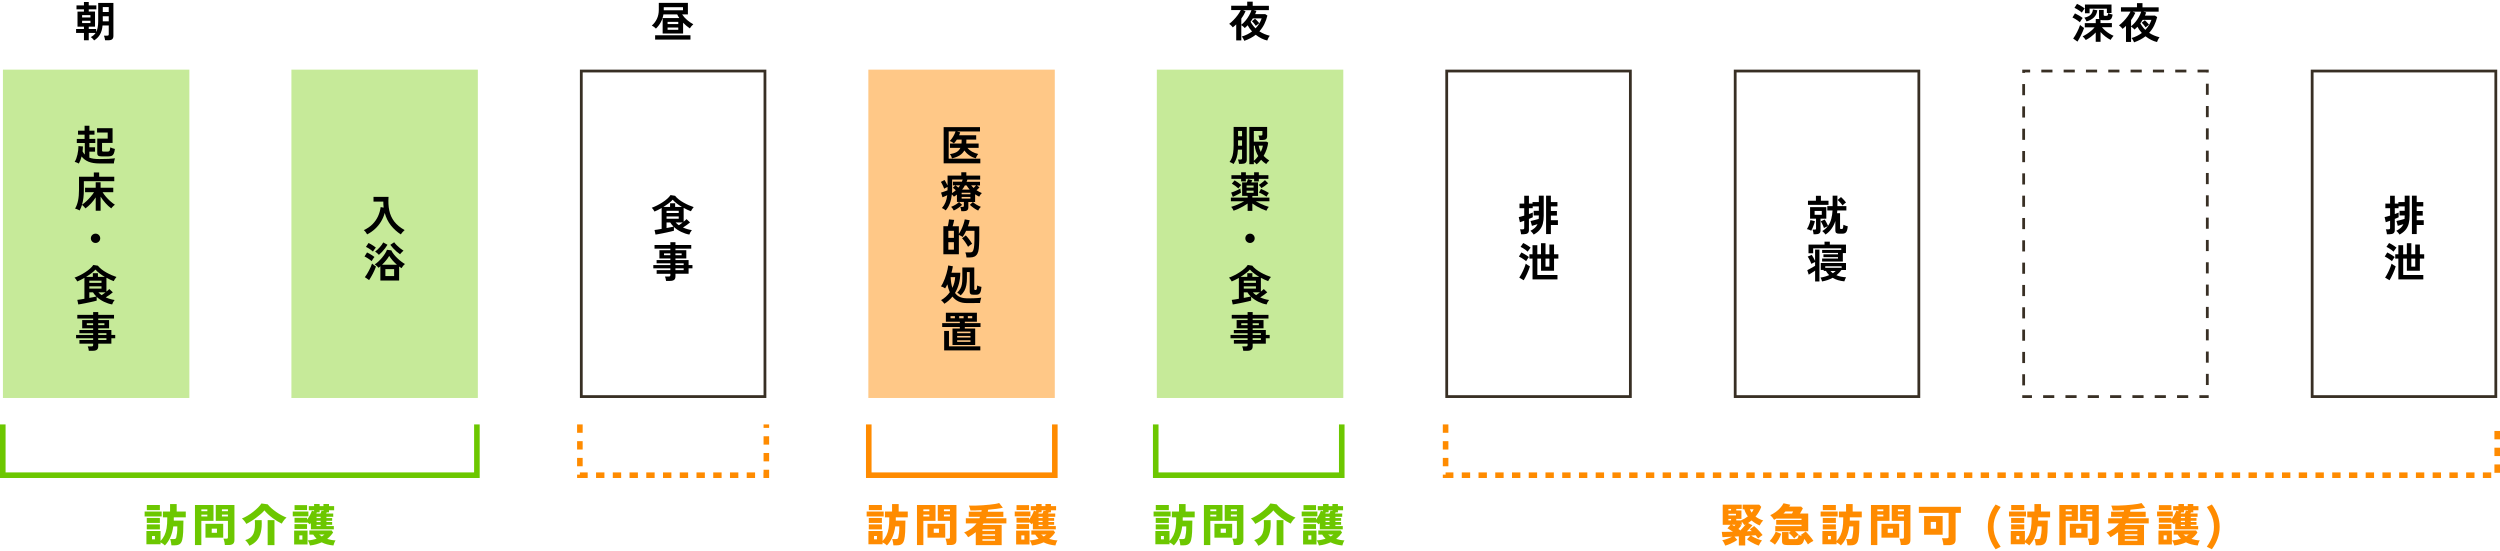 <?xml version="1.0" encoding="UTF-8"?><svg id="_レイヤー_1" xmlns="http://www.w3.org/2000/svg" width="896.1" height="197.38" viewBox="0 0 896.1 197.38"><defs><style>.cls-1,.cls-2{fill:#ff8b00;}.cls-3{fill:#6cc700;}.cls-4{fill:#382f24;}.cls-5{stroke:#6cc700;}.cls-5,.cls-6,.cls-7{fill:none;stroke-miterlimit:10;stroke-width:2px;}.cls-6,.cls-7{stroke:#ff8b00;}.cls-7{stroke-dasharray:0 0 3 3;}.cls-2{opacity:.47;}.cls-8{fill:#72ca00;opacity:.4;}</style></defs><rect class="cls-8" x="1.05" y="24.96" width="66.83" height="117.69"/><rect class="cls-8" x="104.45" y="24.96" width="66.83" height="117.69"/><path class="cls-4" d="M273.69,25.96v115.69h-64.83V25.96h64.83m1-1h-66.83v117.69h66.83V24.96h0Z"/><rect class="cls-2" x="311.25" y="24.96" width="66.83" height="117.69"/><rect class="cls-8" x="414.66" y="24.96" width="66.83" height="117.69"/><path class="cls-4" d="M583.89,25.96v115.69h-64.83V25.96h64.83m1-1h-66.83v117.69h66.83V24.96h0Z"/><path class="cls-4" d="M687.29,25.96v115.69h-64.83V25.96h64.83m1-1h-66.83v117.69h66.83V24.96h0Z"/><path class="cls-4" d="M783.69,24.96h-4v1h4v-1h0Zm-8,0h-4v1h4v-1h0Zm-8,0h-4v1h4v-1h0Zm-8,0h-4v1h4v-1h0Zm-8,0h-4v1h4v-1h0Zm-8,0h-4v1h4v-1h0Zm-8,0h-4v1h4v-1h0Zm-8,0h-2.83v1h0v.17h1v-.17h1.83v-1h0Zm-1.83,5.17h-1v4h1v-4h0Zm0,8h-1v4h1v-4h0Zm0,8h-1v4h1v-4h0Zm0,8h-1v4h1v-4h0Zm0,8h-1v4h1v-4h0Zm0,8h-1v4h1v-4h0Zm0,8h-1v4h1v-4h0Zm0,8h-1v4h1v-4h0Zm0,8h-1v4h1v-4h0Zm0,8h-1v4h1v-4h0Zm0,8h-1v4h1v-4h0Zm0,8h-1v4h1v-4h0Zm0,8h-1v4h1v-4h0Zm0,8h-1v4h1v-4h0Zm2.48,7.52h-3.48v.48h0v0h0v.52h3.48v-1h0Zm8,0h-4v1h4v-1h0Zm8,0h-4v1h4v-1h0Zm8,0h-4v1h4v-1h0Zm8,0h-4v1h4v-1h0Zm8,0h-4v1h4v-1h0Zm8,0h-4v1h4v-1h0Zm8,0h-4v1h4v-1h0Zm7.35,0h-3.35v1h3.35v-1h0Zm0-7.65h-1v4h1v-4h0Zm0-8h-1v4h1v-4h0Zm0-8h-1v4h1v-4h0Zm0-8h-1v4h1v-4h0Zm0-8h-1v4h1v-4h0Zm0-8h-1v4h1v-4h0Zm0-8h-1v4h1v-4h0Zm0-8h-1v4h1v-4h0Zm0-8h-1v4h1v-4h0Zm0-8h-1v4h1v-4h0Zm0-8h-1v4h1v-4h0Zm0-8h-1v4h1v-4h0Zm0-8h-1v4h1v-4h0Zm0-8h-1v4h1v-4h0Zm0-5.04h-4v1h3v.04h1v-1.04h0Z"/><path class="cls-4" d="M894.1,25.96v115.69h-64.83V25.96h64.83m1-1h-66.83v117.69h66.83V24.96h0Z"/><g><path d="M28.3,58.66c-.11-.08-.26-.17-.46-.25-.19-.09-.38-.17-.58-.24-.19-.08-.36-.13-.5-.16,.21-.31,.4-.7,.57-1.15,.17-.45,.31-.94,.43-1.46,.12-.52,.21-1.04,.27-1.56s.09-1.01,.09-1.48l1.61,.14c-.01,.29-.03,.59-.05,.88-.02,.29-.04,.59-.08,.88,.23,.45,.5,.83,.79,1.15v-4.15h-2.86v-1.47h2.79v-1.52h-2.35v-1.44h2.35v-1.76h1.73v1.76h1.82v1.44h-1.82v1.52l2.11-.02v1.49h-2.13v1.52h2.04v1.59h-2.04v2.14c.46,.17,.97,.3,1.56,.38s1.26,.12,2.03,.12c1.3,0,2.41-.02,3.34-.07,.93-.05,1.69-.11,2.26-.19-.05,.11-.11,.28-.17,.52-.06,.23-.11,.47-.16,.71-.05,.24-.07,.45-.08,.61-.28,0-.65,0-1.1,0-.45,0-.93,0-1.44,0h-2.65c-1.55,0-2.83-.21-3.86-.62-1.02-.41-1.86-1.04-2.51-1.89-.23,.94-.56,1.79-.99,2.55Zm8.09-2.61c-.56,0-.95-.08-1.18-.25s-.35-.45-.35-.84v-5.27h3.74v-2.19h-3.81v-1.55h5.56v5.28h-3.77v2.73c0,.13,.04,.23,.11,.29,.07,.06,.21,.09,.41,.09h1.41c.24,0,.43-.04,.57-.11s.24-.22,.3-.44c.07-.22,.12-.54,.16-.96,.2,.1,.47,.21,.8,.32s.61,.19,.84,.24c-.09,.74-.22,1.3-.4,1.68-.18,.38-.41,.64-.71,.77s-.67,.21-1.12,.21h-2.55Z"/><path d="M34.31,75.55v-4.8c-.5,.77-1.06,1.5-1.69,2.18s-1.29,1.27-1.98,1.77c-.12-.17-.31-.39-.56-.65-.25-.26-.48-.47-.68-.63-.11,.37-.24,.73-.38,1.06-.14,.33-.3,.65-.47,.96-.13-.08-.3-.17-.51-.26-.21-.09-.42-.17-.62-.25-.21-.08-.38-.13-.51-.16,.49-.82,.84-1.78,1.07-2.88,.23-1.1,.34-2.39,.34-3.86v-4.68h5.31v-1.52h1.91v1.52h5.42v1.59h-10.9v3.11c0,1.02-.05,1.98-.16,2.87-.11,.89-.28,1.71-.51,2.46,.53-.35,1.06-.78,1.59-1.28,.54-.5,1.04-1.03,1.52-1.59,.48-.56,.88-1.1,1.21-1.62h-3.22v-1.61h3.81v-1.94h1.76v1.94h4.54v1.61h-3.83c.34,.55,.75,1.1,1.22,1.65s.98,1.07,1.53,1.56c.55,.49,1.1,.91,1.66,1.28-.14,.1-.3,.23-.47,.39s-.33,.33-.49,.49c-.15,.17-.27,.31-.35,.43-.72-.53-1.41-1.16-2.06-1.89-.66-.73-1.24-1.51-1.75-2.32v5.06h-1.76Z"/><path d="M34.25,87.09c-.47,0-.86-.16-1.19-.49s-.49-.72-.49-1.18,.16-.86,.49-1.18,.72-.49,1.19-.49,.86,.16,1.18,.49,.49,.72,.49,1.18-.16,.86-.49,1.18-.72,.49-1.18,.49Z"/><path d="M28.07,109.15l-.36-1.66c.21-.02,.55-.07,1.01-.14,.46-.07,.97-.16,1.54-.26v-7.49c-.44,.25-.87,.49-1.31,.71-.44,.22-.86,.41-1.25,.57-.1-.21-.24-.45-.43-.71-.18-.26-.36-.48-.55-.66,.63-.22,1.28-.5,1.94-.84,.67-.34,1.32-.71,1.94-1.12,.63-.41,1.19-.83,1.69-1.28s.88-.87,1.15-1.3l1.64,.26c.34,.45,.79,.88,1.32,1.3,.54,.42,1.12,.81,1.75,1.16s1.26,.67,1.89,.94c.63,.27,1.2,.49,1.71,.65-.19,.21-.38,.46-.56,.73-.18,.27-.33,.53-.44,.76-.4-.15-.83-.33-1.27-.53-.44-.2-.88-.42-1.33-.67v4.94c.22-.18,.42-.35,.61-.51,.18-.16,.32-.29,.42-.4l1.26,1.18c-.31,.27-.7,.58-1.17,.91s-.92,.64-1.37,.91c.5,.22,1.01,.41,1.55,.57,.54,.16,1.08,.28,1.64,.36-.17,.19-.35,.45-.53,.77-.18,.32-.3,.59-.37,.83-.97-.17-1.95-.5-2.93-.97-.98-.48-1.85-1.06-2.6-1.75v1.35c-.25,.07-.6,.16-1.05,.27-.45,.11-.94,.22-1.47,.33s-1.07,.23-1.61,.33c-.54,.11-1.03,.2-1.47,.28-.44,.08-.78,.14-1.03,.17Zm2.81-9.92h2.4v-1.31h1.82v1.31h2.43c-.65-.38-1.27-.8-1.85-1.25-.59-.45-1.07-.9-1.46-1.35-.38,.42-.86,.85-1.45,1.3-.59,.45-1.22,.88-1.89,1.3Zm1.14,2.17h4.36v-.79h-4.36v.79Zm0,2.05h4.36v-.82h-4.36v.82Zm0,3.33c.52-.09,1-.18,1.45-.27,.45-.09,.81-.17,1.07-.23-.49-.48-.89-.97-1.2-1.49h-1.32v1.99Zm4.42-.99c.21-.14,.44-.3,.68-.48,.24-.18,.47-.35,.69-.52h-2.54c.32,.35,.71,.69,1.17,1Z"/><path d="M31.84,125.75c-.02-.25-.07-.53-.14-.83-.08-.3-.16-.56-.25-.76h1.34c.21,0,.36-.03,.46-.1,.09-.07,.14-.2,.14-.4v-.47h-4.92v-1.31h4.92v-.64h-6.12v-1.18h6.12v-.61h-4.94v-1.17h4.94v-.59h-3.93v-2.96h3.93v-.55h-5.68v-1.31h5.68v-1h1.82v1h5.66v1.31h-5.66v.55h3.89v2.96h-3.89v.59h4.71v1.78h1.38v1.18h-1.38v1.94h-4.71v.97c0,.56-.16,.96-.48,1.21-.32,.25-.8,.38-1.45,.38h-1.43Zm-.73-9.22h2.26v-.65h-2.26v.65Zm4.09,0h2.22v-.65h-2.22v.65Zm0,3.52h2.95v-.61h-2.95v.61Zm0,1.82h2.95v-.64h-2.95v.64Z"/></g><g><path d="M131.6,84.02c-.13-.26-.31-.54-.52-.82-.22-.28-.44-.52-.68-.71,1.25-.58,2.29-1.29,3.12-2.13,.83-.84,1.49-1.78,1.97-2.82,.48-1.04,.8-2.15,.95-3.31l1.08,.18c-.04-.34-.07-.69-.1-1.05s-.03-.72-.02-1.09h-3.52v-1.7h5.39c-.13,1.78-.05,3.41,.26,4.87,.3,1.47,.9,2.78,1.78,3.95,.89,1.16,2.13,2.19,3.73,3.08-.22,.17-.47,.41-.73,.71-.26,.3-.48,.58-.65,.83-1.35-.87-2.53-1.94-3.54-3.2-1.01-1.27-1.75-2.77-2.22-4.51-.29,1.1-.74,2.14-1.33,3.12-.59,.98-1.31,1.86-2.15,2.63-.84,.78-1.78,1.43-2.82,1.96Z"/><path d="M133.21,93.6c-.18-.17-.42-.36-.73-.58-.3-.21-.62-.42-.94-.62-.32-.2-.62-.36-.88-.47l.9-1.44c.27,.12,.57,.27,.9,.46,.32,.18,.64,.37,.96,.58,.31,.2,.58,.39,.8,.58-.08,.09-.19,.24-.33,.43s-.27,.39-.39,.59-.22,.36-.28,.48Zm-.9,6.8l-1.53-1.05c.23-.3,.48-.66,.73-1.07s.5-.84,.74-1.3c.24-.46,.46-.9,.65-1.34,.19-.43,.34-.83,.46-1.17,.17,.16,.4,.35,.69,.57,.29,.22,.53,.39,.72,.51-.12,.35-.28,.75-.47,1.18s-.4,.88-.64,1.33c-.23,.45-.47,.88-.7,1.28-.23,.41-.45,.75-.65,1.05Zm1.37-10.23c-.17-.17-.4-.37-.7-.58-.29-.22-.6-.43-.93-.63-.32-.2-.62-.36-.88-.47l.94-1.4c.24,.11,.53,.27,.87,.46s.66,.4,.98,.62c.32,.21,.57,.41,.77,.58-.08,.09-.19,.23-.33,.41-.14,.18-.27,.37-.41,.55-.14,.19-.24,.34-.31,.46Zm2.66,10.4v-5.13c-.11,.1-.22,.2-.33,.29s-.22,.18-.33,.26c-.09-.13-.22-.28-.39-.43-.17-.16-.34-.31-.52-.46-.18-.15-.33-.26-.46-.33,.45-.28,.89-.63,1.34-1.05,.45-.42,.88-.86,1.28-1.34,.4-.48,.76-.97,1.07-1.46,.31-.49,.55-.95,.71-1.39l1.56,.21c.21,.46,.5,.92,.87,1.39,.37,.47,.78,.93,1.24,1.37,.46,.45,.93,.85,1.41,1.22,.48,.37,.94,.68,1.37,.92-.22,.17-.46,.41-.7,.71-.24,.3-.42,.56-.53,.77-.14-.08-.29-.17-.43-.28-.15-.11-.29-.21-.43-.31v5.03h-6.74Zm-.53-9.23c-.16-.17-.38-.38-.65-.63s-.51-.43-.71-.55c.26-.17,.54-.39,.83-.66,.29-.27,.57-.56,.84-.87,.27-.31,.52-.61,.74-.92s.39-.58,.51-.82l1.52,.85c-.22,.38-.51,.8-.86,1.26-.35,.46-.72,.89-1.11,1.3s-.76,.76-1.1,1.04Zm1.15,3.54h5.3c-.56-.49-1.08-1.01-1.57-1.57-.49-.56-.88-1.09-1.18-1.59-.28,.5-.65,1.02-1.1,1.58-.45,.56-.93,1.08-1.45,1.58Zm1.18,4.08h3.13v-2.49h-3.13v2.49Zm5.27-7.82c-.39-.26-.81-.58-1.25-.96-.43-.38-.85-.78-1.25-1.21-.39-.42-.73-.83-1-1.21l1.38-.93c.23,.33,.54,.69,.92,1.07,.38,.38,.78,.74,1.21,1.09,.43,.34,.84,.63,1.22,.87-.12,.09-.27,.22-.43,.37-.17,.16-.32,.32-.47,.49s-.26,.31-.34,.43Z"/></g><g><path d="M234.97,84.1l-.36-1.66c.21-.02,.55-.07,1.01-.14,.46-.07,.97-.16,1.54-.26v-7.49c-.44,.25-.87,.49-1.31,.71-.44,.22-.86,.41-1.25,.57-.1-.21-.24-.45-.43-.71-.18-.26-.36-.48-.55-.66,.63-.22,1.28-.5,1.94-.84,.67-.34,1.32-.71,1.94-1.12,.63-.41,1.19-.83,1.69-1.28s.88-.87,1.15-1.3l1.64,.26c.34,.45,.79,.88,1.32,1.3,.54,.42,1.12,.81,1.75,1.16s1.26,.67,1.89,.94c.63,.27,1.2,.49,1.71,.65-.19,.21-.38,.46-.56,.73-.18,.27-.33,.53-.44,.76-.4-.15-.83-.33-1.27-.53-.44-.2-.88-.42-1.33-.67v4.94c.22-.18,.42-.35,.61-.51,.18-.16,.32-.29,.42-.4l1.26,1.18c-.31,.27-.7,.58-1.17,.91s-.92,.64-1.37,.91c.5,.22,1.01,.41,1.55,.57,.54,.16,1.08,.28,1.64,.36-.17,.19-.35,.45-.53,.77-.18,.32-.3,.59-.37,.83-.97-.17-1.95-.5-2.93-.97-.98-.48-1.85-1.06-2.6-1.75v1.35c-.25,.07-.6,.16-1.05,.27-.45,.11-.94,.22-1.47,.33s-1.07,.23-1.61,.33c-.54,.11-1.03,.2-1.47,.28-.44,.08-.78,.14-1.03,.17Zm2.81-9.92h2.4v-1.31h1.82v1.31h2.43c-.65-.38-1.27-.8-1.85-1.25-.59-.45-1.07-.9-1.46-1.35-.38,.42-.86,.85-1.45,1.3-.59,.45-1.22,.88-1.89,1.3Zm1.14,2.17h4.36v-.79h-4.36v.79Zm0,2.05h4.36v-.82h-4.36v.82Zm0,3.33c.52-.09,1-.18,1.45-.27,.45-.09,.81-.17,1.07-.23-.49-.48-.89-.97-1.2-1.49h-1.32v1.99Zm4.42-.99c.21-.14,.44-.3,.68-.48,.24-.18,.47-.35,.69-.52h-2.54c.32,.35,.71,.69,1.17,1Z"/><path d="M238.74,100.7c-.02-.25-.07-.53-.14-.83-.08-.3-.16-.56-.25-.76h1.34c.21,0,.36-.03,.46-.1,.09-.07,.14-.2,.14-.4v-.47h-4.92v-1.31h4.92v-.64h-6.12v-1.18h6.12v-.61h-4.94v-1.17h4.94v-.59h-3.93v-2.96h3.93v-.55h-5.68v-1.31h5.68v-1h1.82v1h5.66v1.31h-5.66v.55h3.89v2.96h-3.89v.59h4.71v1.78h1.38v1.18h-1.38v1.94h-4.71v.97c0,.56-.16,.96-.48,1.21-.32,.25-.8,.38-1.45,.38h-1.43Zm-.73-9.22h2.26v-.65h-2.26v.65Zm4.09,0h2.22v-.65h-2.22v.65Zm0,3.52h2.95v-.61h-2.95v.61Zm0,1.82h2.95v-.64h-2.95v.64Z"/></g><g><path d="M338.24,58.57v-13.01h13.03v1.56h-8.28l1.18,.33c-.06,.17-.12,.35-.18,.52-.06,.18-.13,.35-.21,.52h6.13v1.55h-3.52v.39c0,.37-.01,.71-.04,1.03h4.43v1.55h-3.99c.44,.55,.99,1,1.66,1.37,.67,.37,1.39,.64,2.17,.81-.09,.11-.2,.27-.32,.46-.12,.2-.23,.4-.33,.59-.1,.2-.17,.36-.21,.49-.82-.2-1.59-.55-2.3-1.04s-1.31-1.08-1.8-1.75c-.39,.71-.95,1.29-1.67,1.75s-1.63,.81-2.75,1.06c-.06-.24-.17-.52-.32-.83-.15-.31-.29-.54-.42-.69,1.04-.15,1.86-.41,2.45-.77,.59-.37,1.02-.85,1.3-1.46h-3.74v-1.55h4.12c.02-.16,.04-.33,.05-.5,0-.17,.01-.35,.01-.53v-.39h-1.7c-.16,.25-.33,.49-.51,.72-.18,.23-.36,.44-.55,.63-.18-.14-.42-.3-.72-.48-.3-.18-.55-.3-.77-.37,.27-.26,.55-.59,.83-.99,.28-.39,.53-.81,.75-1.25,.22-.43,.38-.83,.49-1.2h-2.46v9.78h11.34v1.67h-13.13Z"/><path d="M344.56,75.67c-.02-.22-.06-.49-.13-.79-.07-.3-.14-.54-.22-.71h.77c.18,0,.31-.03,.39-.09,.08-.06,.12-.18,.12-.36v-1.35h-2.49v-2.63c-.17,.13-.35,.26-.53,.39-.18,.13-.37,.25-.56,.37-.19-.29-.43-.57-.73-.83-.11,1.16-.35,2.23-.71,3.2-.37,.97-.86,1.82-1.49,2.54-.17-.15-.39-.31-.65-.48-.26-.17-.5-.29-.71-.37,.55-.61,.97-1.29,1.28-2.04s.52-1.61,.63-2.56c-.26,.13-.55,.27-.87,.4-.32,.14-.6,.26-.83,.36l-.52-1.69c.18-.06,.42-.14,.71-.23,.29-.09,.58-.19,.87-.3,.29-.11,.54-.21,.74-.29v-1.21c-.19,.09-.4,.2-.64,.32-.23,.12-.42,.23-.56,.32-.07-.21-.17-.47-.31-.77s-.28-.61-.43-.91-.3-.56-.44-.77l1.32-.68c.14,.22,.31,.52,.52,.9s.38,.74,.55,1.09v-3.55h4.92v-1.2h1.81v1.2h4.96v1.43h-4.59c-.04,.13-.08,.26-.13,.39-.05,.13-.09,.26-.14,.38h4.8v1.32h-1.12l.94,.7c-.14,.15-.3,.32-.49,.49-.18,.18-.38,.35-.58,.52,.29,.19,.6,.37,.92,.55,.32,.17,.65,.33,.99,.47-.16,.13-.33,.32-.52,.58-.18,.25-.33,.49-.44,.7-.25-.13-.5-.27-.74-.4-.24-.14-.48-.28-.71-.43v2.75h-2.43v1.9c0,.5-.14,.86-.43,1.08s-.71,.33-1.28,.33h-.83Zm-2.69-.21c-.08-.18-.21-.41-.4-.68-.19-.27-.37-.49-.54-.64,.48-.18,.98-.43,1.51-.74,.53-.31,.97-.64,1.33-.99l1.09,1.02c-.39,.38-.86,.76-1.4,1.13-.54,.37-1.07,.67-1.59,.9Zm-.64-6.24c.25-.15,.49-.31,.72-.49,.23-.17,.44-.35,.65-.53-.34-.34-.7-.64-1.06-.88l.9-.88h-.88v-1.32h3.23c.11-.26,.2-.52,.27-.77h-3.78v3.55c0,.46-.02,.9-.04,1.32Zm2.28-1.96c.11-.14,.22-.28,.32-.41,.1-.13,.2-.27,.29-.41h-1.61c.16,.11,.33,.24,.5,.39,.17,.15,.34,.29,.5,.43Zm1.18,2.37h3.14v-.55h-3.14v.55Zm0,1.55h3.14v-.58h-3.14v.58Zm.18-3.23h2.69c-.2-.23-.4-.47-.58-.72-.19-.25-.37-.51-.54-.78h-.58c-.14,.27-.3,.53-.46,.78s-.34,.49-.52,.72Zm5.75,7.53c-.51-.23-1.03-.54-1.58-.92s-1.01-.76-1.4-1.13l1.08-1.02c.35,.34,.8,.67,1.34,.99,.54,.31,1.05,.56,1.51,.74-.18,.16-.36,.38-.55,.65-.18,.27-.32,.5-.41,.69Zm-1.64-8.11c.14-.14,.29-.29,.44-.45,.15-.16,.29-.32,.43-.48h-1.73c.24,.31,.53,.62,.87,.93Z"/><path d="M346.44,92.27c-.02-.26-.07-.57-.15-.93-.08-.36-.17-.65-.26-.86h1.67c.4,0,.71-.11,.91-.33,.2-.22,.36-.65,.47-1.28,.05-.28,.09-.64,.12-1.06s.05-.95,.07-1.58,.02-1.41,.02-2.33v-1.17h-2.99c-.19,.4-.39,.8-.6,1.18-.21,.38-.42,.72-.65,1.02-.17-.11-.39-.24-.65-.39-.26-.15-.5-.26-.7-.34v6.94h-5.56v-10.05h1.61c.06-.25,.12-.53,.17-.84,.05-.31,.11-.61,.15-.9,.04-.29,.07-.53,.08-.71l1.87,.18c-.06,.33-.14,.72-.25,1.15s-.21,.81-.31,1.13h2.23v2.75c.3-.46,.6-.99,.89-1.6,.29-.61,.54-1.24,.76-1.88,.22-.64,.37-1.22,.46-1.74l1.78,.32c-.07,.34-.16,.7-.27,1.06-.11,.36-.23,.74-.37,1.12h4.07v2.78c0,.88,0,1.63-.02,2.26s-.04,1.17-.06,1.63c-.03,.46-.06,.89-.1,1.3-.08,.79-.26,1.42-.52,1.88-.27,.47-.62,.8-1.05,1-.44,.2-.95,.3-1.53,.3h-1.29Zm-6.51-7h1.99v-2.55h-1.99v2.55Zm0,4.22h1.99v-2.67h-1.99v2.67Zm7.06-1.02c-.1-.21-.24-.46-.41-.74-.17-.28-.36-.57-.56-.87-.2-.3-.41-.57-.62-.83-.21-.25-.39-.46-.55-.61l1.34-1.05c.22,.22,.48,.52,.77,.88,.29,.36,.57,.74,.84,1.12,.27,.38,.49,.72,.65,1.01-.12,.07-.28,.17-.47,.3-.19,.13-.38,.27-.56,.41-.18,.14-.32,.26-.42,.37Z"/><path d="M338.51,108.89c-.1-.18-.28-.4-.52-.67s-.47-.48-.68-.64c.62-.33,1.19-.74,1.72-1.23,.53-.49,1-1.02,1.42-1.61-.19-.42-.36-.86-.5-1.33-.14-.47-.27-.97-.38-1.5-.27,.59-.54,1.07-.8,1.46-.16-.13-.4-.27-.71-.43-.31-.15-.58-.25-.79-.3,.24-.32,.48-.72,.72-1.2,.24-.48,.46-1,.67-1.56,.21-.56,.4-1.13,.57-1.71,.17-.58,.31-1.13,.42-1.65,.11-.52,.19-.98,.23-1.37l1.67,.3c-.06,.35-.13,.73-.22,1.12s-.18,.78-.28,1.18h3.16c-.01,1.43-.18,2.75-.51,3.96-.33,1.21-.79,2.31-1.39,3.29,.54,.73,1.18,1.24,1.93,1.52,.75,.28,1.54,.42,2.37,.42s1.6,0,2.22-.03c.62-.02,1.16-.05,1.62-.08s.88-.08,1.27-.14c-.05,.11-.11,.29-.17,.54-.07,.25-.12,.5-.18,.76-.05,.26-.08,.46-.09,.61-.28,0-.64,0-1.06,0-.42,0-.86,0-1.33,.02-.47,0-.91,0-1.34,0h-1.13c-2.13,0-3.8-.77-5.03-2.32-.4,.52-.85,.99-1.34,1.42-.49,.43-1,.81-1.54,1.15Zm2.86-5.69c.59-1.24,.92-2.52,1-3.86h-1.62c.03,.78,.1,1.49,.21,2.13,.11,.64,.25,1.22,.42,1.72Zm2.99,2.69c-.14-.15-.34-.33-.6-.54-.26-.21-.48-.36-.66-.46,.48-.46,.85-.92,1.12-1.39s.46-1.01,.56-1.62c.11-.61,.16-1.34,.16-2.19v-3.81h4.28v7.7c0,.13,.03,.23,.08,.29s.15,.09,.3,.09,.27-.04,.36-.11c.09-.07,.16-.22,.21-.45,.05-.23,.07-.58,.08-1.06,.17,.1,.42,.2,.73,.29,.31,.09,.59,.16,.82,.21-.07,.95-.23,1.66-.49,2.12-.25,.46-.71,.69-1.37,.69h-.97c-.53,0-.89-.08-1.09-.25-.2-.17-.3-.44-.3-.83v-7.05h-1v2.17c0,.94-.07,1.78-.21,2.52-.14,.74-.37,1.4-.69,2-.32,.59-.76,1.15-1.31,1.66Z"/><path d="M341.41,123.66v-5.89h2.63v-.56h-6.32v-1.38h6.32v-.5h-5v-3.23h11.12v3.23h-4.33v.5h5.63v1.38h-5.63v.56h3.72v5.89h-8.14Zm-2.99,1.94v-6.99h1.73v5.53h11.24v1.46h-12.97Zm2.29-11.51h1.56v-.77h-1.56v.77Zm2.37,5.33h4.78v-.55h-4.78v.55Zm0,1.56h4.78v-.58h-4.78v.58Zm0,1.56h4.78v-.58h-4.78v.58Zm.73-8.46h1.58v-.77h-1.58v.77Zm3.11,0h1.56v-.77h-1.56v.77Z"/></g><g><path d="M442.18,58.8c-.11-.08-.26-.17-.44-.28-.18-.11-.37-.2-.55-.29s-.35-.14-.48-.17c.32-.42,.59-.89,.81-1.42s.38-1.17,.49-1.91c.11-.74,.17-1.61,.17-2.63v-6.61h4.71v11.77c0,.52-.15,.89-.45,1.12-.3,.23-.75,.35-1.34,.35h-.99c-.02-.23-.07-.5-.14-.81-.07-.31-.15-.55-.23-.74h.91c.2,0,.34-.04,.43-.11,.08-.07,.12-.2,.12-.4v-3.01h-1.47c-.07,1.12-.23,2.08-.48,2.88s-.61,1.54-1.07,2.23Zm1.59-9.96h1.43v-1.9h-1.43v1.9Zm0,3.39h1.43v-1.93h-1.43v1.93Zm6.68,6.67c-.1-.13-.25-.28-.46-.46-.2-.17-.39-.32-.56-.46v.88h-1.62v-13.36h6.38v3.26c0,.53-.14,.9-.43,1.11-.28,.21-.73,.32-1.34,.32h-.97c-.02-.23-.07-.51-.14-.83-.07-.32-.15-.58-.23-.77h.85c.2,0,.35-.03,.43-.1,.09-.07,.13-.19,.13-.39v-1.15h-3.07v3.84h4.56l.59,.33c-.1,.8-.29,1.6-.57,2.42-.28,.81-.64,1.59-1.07,2.34,.29,.31,.61,.61,.96,.89s.7,.53,1.08,.77c-.19,.15-.4,.35-.62,.6s-.39,.46-.5,.65c-.68-.44-1.29-.94-1.82-1.52-.24,.29-.49,.58-.75,.86s-.53,.53-.83,.77Zm-1.02-1.29c.28-.21,.56-.46,.82-.75,.26-.29,.52-.59,.76-.92-.33-.54-.61-1.12-.83-1.75s-.35-1.29-.4-1.97h-.35v5.39Zm2.49-3.16c.18-.37,.34-.75,.47-1.13,.13-.38,.23-.75,.29-1.1h-1.52c.13,.81,.38,1.55,.76,2.23Z"/><path d="M447.2,75.59v-2.63c-.5,.34-1.04,.68-1.62,1.01s-1.17,.63-1.75,.9c-.59,.27-1.14,.49-1.65,.66-.09-.23-.22-.48-.39-.75s-.33-.48-.48-.63c.45-.12,.94-.29,1.47-.49,.54-.21,1.08-.44,1.63-.7,.55-.26,1.06-.53,1.54-.81h-4.75v-1.32h6v-.61h-1.97v-4.83h1.64c.08-.2,.17-.41,.26-.63s.16-.4,.21-.55l1.52,.39c-.02,.06-.07,.17-.14,.32-.07,.15-.15,.31-.23,.47h2.43v4.83h-2.02v.61h6.11v1.32h-4.88c.48,.28,.99,.55,1.54,.81,.55,.26,1.1,.49,1.65,.7,.55,.21,1.04,.37,1.47,.49-.15,.15-.31,.36-.48,.63s-.3,.52-.39,.75c-.51-.17-1.06-.39-1.65-.66-.59-.27-1.18-.57-1.76-.9s-1.12-.67-1.62-1.01v2.63h-1.7Zm-5.31-5.04l-.59-1.52c.21-.06,.47-.15,.77-.26,.3-.11,.6-.24,.92-.38,.31-.14,.61-.28,.9-.42,.28-.14,.52-.27,.7-.38,0,.08,.03,.22,.05,.4,.02,.19,.05,.38,.08,.58s.06,.36,.08,.49c-.21,.15-.49,.32-.83,.5-.34,.18-.69,.36-1.06,.53-.36,.17-.7,.32-1,.46Zm2.98-5.53v-.9h-3.48v-1.31h3.48v-1.06h1.7v1.06h2.95v-1.06h1.7v1.06h3.42v1.31h-3.42v.9h-1.7v-.9h-2.95v.9h-1.7Zm-.99,2.51c-.35-.32-.74-.64-1.15-.94-.41-.3-.81-.56-1.19-.76l1-1.18c.36,.2,.77,.46,1.21,.77,.45,.31,.84,.61,1.18,.9-.16,.14-.35,.34-.57,.6-.22,.26-.38,.46-.49,.62Zm2.95-.29h2.51v-.74h-2.51v.74Zm0,1.87h2.51v-.76h-2.51v.76Zm5.33-1.67c-.11-.18-.26-.39-.45-.62-.19-.23-.36-.41-.51-.54,.21-.13,.46-.3,.74-.5s.56-.42,.83-.64c.27-.22,.48-.42,.63-.58l1.14,1.12c-.37,.33-.77,.66-1.21,.97s-.83,.57-1.18,.77Zm1.82,3.04c-.38-.26-.81-.53-1.31-.8s-.96-.49-1.4-.65l.71-1.32c.51,.2,1.02,.44,1.53,.71,.52,.27,.95,.51,1.3,.74-.15,.19-.31,.42-.47,.69s-.29,.48-.38,.65Z"/><path d="M448.06,87.09c-.47,0-.86-.16-1.19-.49s-.49-.72-.49-1.18,.16-.86,.49-1.18,.72-.49,1.19-.49,.86,.16,1.18,.49,.49,.72,.49,1.18-.16,.86-.49,1.18-.72,.49-1.18,.49Z"/><path d="M441.87,109.15l-.36-1.66c.21-.02,.55-.07,1.01-.14,.46-.07,.97-.16,1.54-.26v-7.49c-.44,.25-.87,.49-1.31,.71-.44,.22-.86,.41-1.25,.57-.1-.21-.24-.45-.43-.71-.18-.26-.36-.48-.55-.66,.63-.22,1.28-.5,1.94-.84,.67-.34,1.32-.71,1.94-1.12,.63-.41,1.19-.83,1.69-1.28s.88-.87,1.15-1.3l1.64,.26c.34,.45,.79,.88,1.32,1.3,.54,.42,1.12,.81,1.75,1.16s1.26,.67,1.89,.94c.63,.27,1.2,.49,1.71,.65-.19,.21-.38,.46-.56,.73-.18,.27-.33,.53-.44,.76-.4-.15-.83-.33-1.27-.53-.44-.2-.88-.42-1.33-.67v4.94c.22-.18,.42-.35,.61-.51,.18-.16,.32-.29,.42-.4l1.26,1.18c-.31,.27-.7,.58-1.17,.91s-.92,.64-1.37,.91c.5,.22,1.01,.41,1.55,.57,.54,.16,1.08,.28,1.64,.36-.17,.19-.35,.45-.53,.77-.18,.32-.3,.59-.37,.83-.97-.17-1.95-.5-2.93-.97-.98-.48-1.85-1.06-2.6-1.75v1.35c-.25,.07-.6,.16-1.05,.27-.45,.11-.94,.22-1.47,.33s-1.07,.23-1.61,.33c-.54,.11-1.03,.2-1.47,.28-.44,.08-.78,.14-1.03,.17Zm2.81-9.92h2.4v-1.31h1.82v1.31h2.43c-.65-.38-1.27-.8-1.85-1.25-.59-.45-1.07-.9-1.46-1.35-.38,.42-.86,.85-1.45,1.3-.59,.45-1.22,.88-1.89,1.3Zm1.14,2.17h4.36v-.79h-4.36v.79Zm0,2.05h4.36v-.82h-4.36v.82Zm0,3.33c.52-.09,1-.18,1.45-.27,.45-.09,.81-.17,1.07-.23-.49-.48-.89-.97-1.2-1.49h-1.32v1.99Zm4.42-.99c.21-.14,.44-.3,.68-.48,.24-.18,.47-.35,.69-.52h-2.54c.32,.35,.71,.69,1.17,1Z"/><path d="M445.64,125.75c-.02-.25-.07-.53-.14-.83-.08-.3-.16-.56-.25-.76h1.34c.21,0,.36-.03,.46-.1,.09-.07,.14-.2,.14-.4v-.47h-4.92v-1.31h4.92v-.64h-6.12v-1.18h6.12v-.61h-4.94v-1.17h4.94v-.59h-3.93v-2.96h3.93v-.55h-5.68v-1.31h5.68v-1h1.82v1h5.66v1.31h-5.66v.55h3.89v2.96h-3.89v.59h4.71v1.78h1.38v1.18h-1.38v1.94h-4.71v.97c0,.56-.16,.96-.48,1.21-.32,.25-.8,.38-1.45,.38h-1.43Zm-.73-9.22h2.26v-.65h-2.26v.65Zm4.09,0h2.22v-.65h-2.22v.65Zm0,3.52h2.95v-.61h-2.95v.61Zm0,1.82h2.95v-.64h-2.95v.64Z"/></g><path d="M33.73,14.5c-.06-.11-.16-.25-.3-.4s-.29-.31-.45-.46c-.16-.15-.31-.26-.44-.34,.38-.2,.7-.42,.99-.66,.28-.24,.53-.51,.74-.83h-2.46v2.63h-1.72v-2.63h-2.82v-1.41h2.82v-.85h-2.31V4.15h2.31v-.8h-2.67V1.94h2.67V.71h1.72V1.94h2.73v1.4h-2.73v.8h2.25v5.41h-2.25v.85h2.66v1.09c.49-.91,.73-2.23,.73-3.95V1.05h5.45V12.83c0,.57-.14,.98-.43,1.23s-.76,.38-1.43,.38h-1.12c-.03-.25-.08-.54-.16-.86-.08-.32-.16-.58-.25-.8h1.12c.21,0,.37-.03,.46-.1,.09-.07,.14-.2,.14-.4v-3.14h-2.22c-.12,1.28-.42,2.34-.91,3.2s-1.2,1.58-2.13,2.16Zm-4.3-8.25h2.99v-.82h-2.99v.82Zm0,2.02h2.99v-.83h-2.99v.83Zm7.41-3.96h2.14v-1.79h-2.14v1.79Zm0,3.33h2.14v-1.82h-2.14v1.82Z"/><path d="M237.52,12.01V6.47h5.97c-.31-.46-.57-.89-.76-1.31h-4.93c-.16,1.01-.49,1.96-.97,2.84s-1.06,1.63-1.72,2.25c-.19-.21-.42-.42-.7-.62-.27-.2-.53-.35-.78-.46,.77-.66,1.38-1.46,1.83-2.41,.45-.95,.68-2.02,.68-3.22V1.03h10.43V5.16h-2.07c.48,.74,1.08,1.42,1.81,2.03,.73,.61,1.46,1.12,2.2,1.51-.21,.16-.44,.39-.68,.68-.24,.29-.43,.55-.57,.8-.38-.25-.77-.55-1.19-.9-.42-.35-.83-.73-1.22-1.13v3.87h-7.33Zm-2.7,2.19v-1.55h12.67v1.55h-12.67Zm3.1-10.52h6.89v-1.09h-6.89v1.09Zm1.37,4.94h3.83v-.79h-3.83v.79Zm0,2.05h3.83v-.79h-3.83v.79Z"/><path d="M446,14.64c-.05-.14-.12-.31-.22-.5-.1-.19-.2-.38-.32-.58-.12-.19-.24-.35-.36-.47,.72-.21,1.38-.47,2-.78,.61-.31,1.18-.66,1.69-1.04-.66-.71-1.19-1.45-1.58-2.22-.17,.18-.35,.36-.52,.53-.18,.17-.35,.33-.52,.47-.13-.16-.32-.34-.56-.55-.24-.2-.47-.37-.68-.5v5.48h-1.82v-5.74c-.19,.19-.39,.38-.6,.55-.21,.18-.42,.35-.63,.52-.08-.12-.2-.26-.35-.43-.15-.16-.31-.32-.48-.47-.17-.15-.32-.27-.46-.35,.54-.41,1.07-.88,1.61-1.44s1.03-1.13,1.47-1.74c.45-.61,.8-1.19,1.06-1.76h-3.42v-1.56h5.74V.59h1.97v1.49h5.8v1.56h-5.47l1,.27c-.06,.19-.13,.38-.21,.57-.08,.19-.16,.38-.24,.58h3.6l.79,.52c-.26,1.08-.63,2.1-1.1,3.06-.47,.96-1.07,1.82-1.78,2.6,.55,.35,1.13,.67,1.76,.93,.63,.27,1.29,.48,1.97,.65-.12,.13-.24,.3-.37,.52-.12,.21-.23,.43-.32,.64-.09,.21-.16,.39-.21,.55-.71-.16-1.42-.42-2.13-.78-.71-.36-1.38-.79-2.01-1.28-.57,.45-1.19,.85-1.87,1.21-.68,.36-1.42,.68-2.23,.96Zm-1.08-5.75c.56-.45,1.08-.96,1.56-1.54,.48-.58,.9-1.19,1.26-1.84s.64-1.26,.83-1.86h-3.05l.94,.38c-.41,.95-.93,1.83-1.53,2.64v2.22Zm5.12,1.29c.51-.54,.94-1.11,1.31-1.71,.36-.6,.66-1.23,.88-1.88h-3.16c-.13,.21-.27,.42-.4,.62-.14,.2-.28,.4-.42,.59,.23,.44,.5,.85,.8,1.25s.63,.77,.99,1.12Zm.08-.9c-.09-.16-.22-.35-.38-.56-.16-.21-.33-.42-.51-.62-.18-.2-.34-.36-.49-.49l1.11-.88c.15,.11,.32,.27,.52,.46s.38,.4,.56,.6c.18,.2,.32,.38,.43,.53-.09,.07-.22,.17-.38,.29-.16,.12-.32,.24-.48,.36s-.28,.22-.37,.3Z"/><g><path d="M549.73,84.07c-.07-.12-.17-.27-.31-.44-.14-.17-.28-.34-.43-.5-.15-.16-.29-.29-.42-.39,.67-.35,1.21-.72,1.61-1.09,.41-.38,.71-.81,.93-1.31-.34,.11-.69,.22-1.04,.33-.35,.11-.67,.2-.96,.28l-.5-1.73c.25-.06,.55-.13,.9-.21,.34-.08,.7-.17,1.06-.27,.36-.1,.68-.18,.96-.27,.03-.35,.05-.73,.05-1.12v-.12h-1.85v-1.66h1.85v-1.58h-2.2v.64h-1.35v2.1c.64-.22,1.1-.4,1.38-.55v1.7c-.13,.06-.32,.14-.57,.25s-.52,.21-.81,.33v3.99c0,.53-.15,.91-.46,1.15-.31,.24-.77,.36-1.37,.36h-.99c0-.15-.04-.34-.08-.57s-.09-.45-.14-.67c-.05-.22-.11-.39-.17-.52h.96c.2,0,.35-.03,.43-.1,.08-.07,.13-.19,.13-.39v-2.6c-.34,.13-.65,.25-.93,.34-.27,.1-.48,.16-.62,.21l-.41-1.84c.23-.05,.52-.12,.87-.22,.34-.1,.71-.2,1.09-.31v-2.66h-1.69v-1.64h1.69v-2.82h1.69v2.82h1.29v-.56h2.26v-2.29h1.75v7.21c0,1.08-.11,2.04-.33,2.86s-.6,1.55-1.12,2.18c-.52,.63-1.23,1.19-2.13,1.69Zm4.45-.17v-13.77h1.72v2.29h2.35v1.56h-2.35v1.64h2.16v1.66h-2.16v1.64h2.52v1.72h-2.52v3.26h-1.72Z"/><path d="M547.03,93.63c-.18-.17-.43-.37-.74-.58-.31-.22-.63-.43-.96-.63-.33-.2-.62-.36-.89-.47l.9-1.46c.27,.13,.57,.29,.9,.48,.33,.19,.65,.38,.97,.58,.32,.2,.59,.4,.81,.59-.08,.09-.19,.24-.33,.43-.14,.2-.27,.4-.39,.59s-.22,.35-.28,.46Zm-.87,6.82l-1.59-.93c.21-.31,.44-.69,.67-1.12,.23-.43,.46-.88,.68-1.34,.22-.46,.41-.92,.58-1.37s.3-.85,.39-1.19c.19,.16,.44,.34,.74,.53s.55,.34,.75,.46c-.1,.35-.24,.75-.41,1.2s-.36,.9-.57,1.36c-.21,.46-.42,.9-.64,1.32s-.42,.78-.6,1.09Zm1.44-10.24c-.17-.17-.41-.37-.71-.59-.3-.22-.62-.44-.95-.65-.33-.21-.62-.37-.89-.49l.94-1.38c.24,.11,.53,.27,.87,.46s.67,.41,1,.62c.33,.22,.59,.41,.78,.58-.08,.09-.19,.23-.33,.42-.14,.19-.28,.37-.41,.56s-.23,.34-.3,.46Zm1.72,9.93v-7.44h-1.12v-1.55h1.12v-3.25h1.72v3.25h1.32v-3.98h1.61v3.98h1.4v-3.51h1.66v3.51h1.55v1.55h-1.55v4.34h-4.66v-4.34h-1.32v5.86h7.21v1.58h-8.93Zm4.65-4.56h1.4v-2.88h-1.4v2.88Z"/></g><g><path d="M649.2,82.69c-.2-.11-.45-.23-.74-.34-.29-.12-.56-.18-.79-.21,.16-.25,.33-.58,.51-.96,.18-.39,.33-.79,.47-1.21s.23-.78,.28-1.09l1.61,.4c-.08,.33-.19,.71-.33,1.13-.14,.42-.3,.83-.47,1.23-.17,.4-.35,.75-.53,1.06Zm-1.15-9.25v-1.5h2.85v-1.76h1.79v1.76h2.72v1.5h-7.37Zm2,10.52c0-.14-.03-.32-.07-.53-.04-.21-.08-.42-.13-.63s-.1-.37-.15-.49h.71c.19,0,.33-.03,.41-.09,.08-.06,.12-.18,.12-.36v-3.48h-2.14v-4.13h5.82v4.13h-2.07v4.18c0,.5-.14,.85-.43,1.08-.28,.22-.71,.33-1.29,.33h-.79Zm.38-6.96h2.57v-1.4h-2.57v1.4Zm3.93,7.08c-.12-.18-.3-.4-.53-.65s-.45-.46-.65-.61c.41-.24,.79-.51,1.12-.81,.33-.3,.63-.62,.88-.96-.2,.07-.44,.18-.72,.33-.28,.15-.5,.26-.68,.34-.07-.21-.17-.47-.3-.77-.13-.3-.27-.59-.42-.89-.15-.29-.29-.54-.42-.73l1.4-.64c.13,.19,.27,.42,.43,.7,.15,.27,.29,.55,.43,.83,.14,.28,.25,.53,.33,.74,.55-.75,.94-1.59,1.18-2.54,.24-.94,.39-1.93,.44-2.98h-1.87v-1.56h1.91v-3.74h1.71v3.74h3.21v1.56h-3.25c0,.32-.04,.65-.09,.97h1.08v5.39c0,.15,.07,.24,.21,.27,.02,.01,.08,.02,.17,.02,.09,0,.16,0,.2,0,.13,0,.24-.03,.32-.09s.14-.2,.19-.42c.05-.22,.08-.56,.11-1.02,.17,.1,.42,.21,.74,.31,.32,.11,.6,.19,.83,.25-.08,.75-.2,1.31-.36,1.69-.16,.38-.38,.63-.65,.76-.27,.13-.62,.19-1.05,.19h-.99c-.5,0-.86-.08-1.08-.25s-.33-.45-.33-.86v-3.43c-.32,.98-.77,1.89-1.34,2.71s-1.29,1.53-2.16,2.12Zm6.09-10.42c-.11-.18-.27-.4-.49-.65-.21-.25-.43-.49-.66-.74-.23-.24-.43-.44-.62-.59l1.21-1.05c.17,.15,.37,.34,.6,.58,.23,.23,.45,.47,.67,.72,.22,.25,.39,.47,.52,.66-.19,.12-.41,.29-.65,.49-.24,.21-.44,.4-.6,.57Z"/><path d="M650.61,100.88v-3.89c-.37,.25-.75,.51-1.15,.77-.41,.26-.79,.5-1.14,.7l-.52-1.62c.25-.13,.54-.28,.87-.46,.33-.17,.66-.36,1-.55,.34-.2,.65-.38,.93-.55v-1.37c-.2,.09-.43,.2-.68,.32-.25,.12-.47,.24-.65,.35-.08-.23-.2-.51-.35-.84-.15-.33-.31-.66-.49-.98-.17-.32-.33-.59-.47-.79l1.44-.62c.19,.27,.4,.62,.62,1.03,.22,.42,.42,.79,.58,1.14v-4.05h1.56v11.42h-1.56Zm2.51-7.14v-1.08h5.69v-.5h-5.22v-.99h5.22v-.5h-5.68v-1.08h6.85v-.59h-10.07v1.78h-1.67v-3.11h5.74v-1.05h1.9v1.05h5.79v3.04h-1.12v3.04h-7.43Zm-.02,7.15c-.05-.22-.13-.47-.23-.73-.1-.26-.21-.49-.32-.67,.57-.08,1.11-.2,1.63-.35,.52-.15,1.01-.33,1.46-.53-.21-.21-.42-.44-.61-.69s-.38-.51-.55-.8h-.79v-.37h-1.05v-2.49h9.04v2.51h-1.59v-.05c-.26,.36-.55,.71-.85,1.03-.3,.32-.63,.62-.99,.9,.51,.22,1.04,.39,1.62,.51,.57,.12,1.18,.19,1.83,.22-.1,.19-.21,.43-.34,.73-.13,.29-.22,.54-.28,.74-.8-.08-1.55-.22-2.25-.43-.7-.2-1.35-.49-1.94-.85-1.11,.63-2.38,1.06-3.8,1.31Zm7-4.72v-.74h-5.86v.56h5.71l.15,.18Zm-3.14,1.75c.37-.24,.71-.51,1.02-.79h-1.88c.13,.14,.27,.28,.41,.42s.29,.26,.46,.37Z"/></g><g><path d="M860.08,84.07c-.07-.12-.17-.27-.31-.44-.14-.17-.28-.34-.42-.5-.15-.16-.29-.29-.42-.39,.67-.35,1.21-.72,1.61-1.09,.4-.38,.71-.81,.93-1.31-.34,.11-.69,.22-1.04,.33-.35,.11-.67,.2-.96,.28l-.5-1.73c.25-.06,.55-.13,.9-.21s.7-.17,1.06-.27c.36-.1,.68-.18,.96-.27,.03-.35,.05-.73,.05-1.12v-.12h-1.85v-1.66h1.85v-1.58h-2.2v.64h-1.35v2.1c.64-.22,1.1-.4,1.38-.55v1.7c-.13,.06-.32,.14-.57,.25s-.52,.21-.81,.33v3.99c0,.53-.15,.91-.46,1.15-.31,.24-.77,.36-1.37,.36h-.99c0-.15-.04-.34-.08-.57-.04-.23-.09-.45-.14-.67s-.11-.39-.17-.52h.96c.2,0,.35-.03,.43-.1,.09-.07,.13-.19,.13-.39v-2.6c-.34,.13-.65,.25-.93,.34-.27,.1-.48,.16-.62,.21l-.41-1.84c.23-.05,.52-.12,.87-.22,.34-.1,.71-.2,1.09-.31v-2.66h-1.69v-1.64h1.69v-2.82h1.69v2.82h1.29v-.56h2.26v-2.29h1.75v7.21c0,1.08-.11,2.04-.33,2.86-.22,.83-.6,1.55-1.12,2.18-.52,.63-1.23,1.19-2.13,1.69Zm4.45-.17v-13.77h1.72v2.29h2.35v1.56h-2.35v1.64h2.16v1.66h-2.16v1.64h2.52v1.72h-2.52v3.26h-1.72Z"/><path d="M857.38,93.63c-.18-.17-.43-.37-.74-.58-.31-.22-.63-.43-.96-.63-.33-.2-.62-.36-.89-.47l.9-1.46c.27,.13,.57,.29,.9,.48s.65,.38,.97,.58c.32,.2,.59,.4,.81,.59-.08,.09-.19,.24-.33,.43-.14,.2-.27,.4-.39,.59-.13,.2-.22,.35-.28,.46Zm-.87,6.82l-1.6-.93c.21-.31,.44-.69,.67-1.12,.23-.43,.46-.88,.68-1.34,.22-.46,.41-.92,.58-1.37,.17-.45,.3-.85,.39-1.19,.19,.16,.44,.34,.74,.53s.55,.34,.75,.46c-.1,.35-.24,.75-.41,1.2s-.36,.9-.57,1.36c-.21,.46-.42,.9-.64,1.32-.22,.42-.42,.78-.6,1.09Zm1.44-10.24c-.17-.17-.41-.37-.71-.59s-.62-.44-.95-.65c-.33-.21-.62-.37-.89-.49l.94-1.38c.24,.11,.53,.27,.87,.46,.34,.2,.67,.41,1,.62,.33,.22,.59,.41,.78,.58-.08,.09-.19,.23-.33,.42-.14,.19-.28,.37-.41,.56-.13,.19-.23,.34-.3,.46Zm1.72,9.93v-7.44h-1.12v-1.55h1.12v-3.25h1.72v3.25h1.32v-3.98h1.61v3.98h1.4v-3.51h1.66v3.51h1.55v1.55h-1.55v4.34h-4.66v-4.34h-1.32v5.86h7.21v1.58h-8.93Zm4.65-4.56h1.4v-2.88h-1.4v2.88Z"/></g><g><path d="M745.5,7.97c-.18-.16-.43-.35-.75-.58s-.65-.44-.99-.65c-.34-.21-.65-.37-.91-.48l.9-1.46c.45,.21,.93,.47,1.46,.77s.96,.59,1.31,.89c-.08,.09-.19,.24-.33,.43s-.27,.4-.39,.6c-.13,.2-.22,.36-.28,.47Zm-.84,6.96l-1.55-1.11c.23-.3,.47-.66,.71-1.08,.24-.42,.48-.85,.71-1.3,.23-.45,.44-.89,.62-1.33,.19-.44,.33-.83,.43-1.17,.08,.09,.21,.21,.39,.35,.18,.14,.36,.28,.56,.41s.36,.24,.49,.32c-.11,.35-.26,.75-.45,1.19s-.39,.89-.62,1.34c-.22,.46-.45,.89-.67,1.3-.22,.41-.44,.77-.64,1.07Zm1.56-10.43c-.18-.16-.43-.35-.75-.58-.32-.22-.65-.43-.99-.64-.34-.2-.65-.36-.91-.47l.91-1.43c.27,.11,.59,.27,.95,.47,.36,.2,.7,.41,1.03,.62s.59,.4,.78,.56c-.08,.09-.19,.23-.33,.43-.14,.19-.28,.38-.4,.58s-.22,.34-.28,.46Zm4.97,10.51v-3.37c-.53,.56-1.1,1.07-1.71,1.53-.61,.47-1.23,.86-1.86,1.18-.12-.18-.29-.41-.5-.68s-.42-.49-.62-.65c.48-.22,.98-.5,1.51-.84,.53-.34,1.04-.72,1.53-1.13s.9-.83,1.25-1.26h-3.52v-1.49h3.93v-1.49h1.28c-.08-.16-.12-.36-.12-.59V3.56h1.69v1.76c0,.13,.04,.23,.11,.28,.07,.06,.2,.08,.39,.08h.33c.19,0,.34-.02,.43-.05,.1-.04,.17-.12,.22-.26,.05-.14,.09-.35,.12-.65,.19,.09,.45,.18,.77,.28,.32,.1,.6,.17,.82,.24-.09,.57-.21,1-.37,1.29-.15,.29-.36,.49-.61,.58-.26,.1-.59,.14-1.01,.14h-1.46c-.34,0-.64-.04-.88-.12v1.14h4.07v1.49h-3.55c.31,.39,.7,.78,1.15,1.18,.46,.4,.94,.76,1.47,1.09s1.04,.6,1.54,.81c-.11,.11-.24,.26-.37,.43-.14,.18-.27,.36-.39,.54-.13,.18-.22,.34-.3,.49-.68-.35-1.32-.76-1.92-1.23-.6-.46-1.17-1-1.69-1.59v3.51h-1.72Zm-3.28-7.3c-.09-.2-.21-.44-.36-.71-.15-.27-.29-.49-.43-.68,.99-.2,1.73-.54,2.21-1.01s.77-1.11,.87-1.91l1.56,.29c-.15,1.06-.55,1.91-1.19,2.54-.64,.63-1.53,1.12-2.67,1.46Zm-.58-2.95V1.63h9.52v3.04h-1.66v-1.56h-6.2v1.64h-1.67Z"/><path d="M764.93,15.18c-.05-.14-.12-.31-.22-.5-.1-.19-.2-.38-.32-.58-.12-.19-.24-.35-.36-.47,.72-.21,1.38-.47,2-.78,.61-.31,1.18-.66,1.69-1.04-.66-.71-1.19-1.45-1.58-2.22-.17,.18-.35,.36-.52,.53-.18,.17-.35,.33-.52,.47-.13-.16-.32-.34-.56-.55-.24-.2-.47-.37-.68-.5v5.48h-1.82v-5.74c-.19,.19-.39,.38-.6,.55-.21,.18-.42,.35-.63,.52-.08-.12-.2-.26-.35-.43-.15-.16-.31-.32-.48-.47-.17-.15-.32-.27-.46-.35,.54-.41,1.07-.88,1.61-1.44s1.03-1.13,1.47-1.74c.45-.61,.8-1.19,1.06-1.76h-3.42v-1.56h5.74V1.13h1.97v1.49h5.8v1.56h-5.47l1,.27c-.06,.19-.13,.38-.21,.57-.08,.19-.16,.38-.24,.58h3.6l.79,.52c-.26,1.08-.63,2.1-1.1,3.06-.47,.96-1.07,1.82-1.78,2.6,.55,.35,1.13,.67,1.76,.93,.63,.27,1.29,.48,1.97,.65-.12,.13-.24,.3-.37,.52-.12,.21-.23,.43-.32,.64-.09,.21-.16,.39-.21,.55-.71-.16-1.42-.42-2.13-.78-.71-.36-1.38-.79-2.01-1.28-.57,.45-1.19,.85-1.87,1.21-.68,.36-1.42,.68-2.23,.96Zm-1.08-5.75c.56-.45,1.08-.96,1.56-1.54,.48-.58,.9-1.19,1.26-1.84s.64-1.26,.83-1.86h-3.05l.94,.38c-.41,.95-.93,1.83-1.53,2.64v2.22Zm5.12,1.29c.51-.54,.94-1.11,1.31-1.71,.36-.6,.66-1.23,.88-1.88h-3.16c-.13,.21-.27,.42-.4,.62-.14,.2-.28,.4-.42,.59,.23,.44,.5,.85,.8,1.25s.63,.77,.99,1.12Zm.08-.9c-.09-.16-.22-.35-.38-.56-.16-.21-.33-.42-.51-.62-.18-.2-.34-.36-.49-.49l1.11-.88c.15,.11,.32,.27,.52,.46s.38,.4,.56,.6c.18,.2,.32,.38,.43,.53-.09,.07-.22,.17-.38,.29-.16,.12-.32,.24-.48,.36s-.28,.22-.37,.3Z"/></g><g><path class="cls-3" d="M51.84,185.13v-1.78h6.12v1.78h-6.12Zm7.26,10.36c-.2-.21-.44-.4-.72-.59-.28-.19-.55-.35-.83-.49v.68h-5.07v-4.76h5.07v3.57c.59-.62,1.06-1.3,1.41-2.03s.6-1.58,.76-2.56c.16-.97,.23-2.13,.23-3.48v-.39h-1.56v-2.08h2.57v-2.68h2.37v2.68h3.26v2.08h-4.29v.39c0,.13,0,.26,0,.39,0,.13,0,.26,0,.39h3.45c0,1.57-.03,2.94-.09,4.1-.06,1.16-.18,2.1-.36,2.82-.17,.7-.47,1.2-.89,1.49s-1,.44-1.73,.44h-1.24c-.01-.18-.04-.42-.09-.72s-.1-.59-.16-.87c-.06-.28-.13-.5-.2-.65h1.27c.34,0,.58-.05,.69-.15,.12-.1,.2-.25,.24-.47,.1-.37,.18-.87,.26-1.52,.08-.65,.11-1.45,.11-2.4h-1.45c-.21,1.52-.56,2.84-1.08,3.97-.52,1.13-1.16,2.08-1.92,2.84Zm-6.49-8.04v-1.81h4.7v1.81h-4.7Zm0,2.31v-1.79h4.7v1.79h-4.7Zm.02-6.92v-1.84h4.68v1.84h-4.68Zm1.86,10.47h1.05v-1.19h-1.05v1.19Z"/><path class="cls-3" d="M69.88,195.36v-14.34h6.65v5.68h-4.36v8.67h-2.29Zm2.29-12.12h2.15v-.66h-2.15v.66Zm0,1.89h2.15v-.66h-2.15v.66Zm1.48,7.58v-4.95h6.36v4.95h-6.36Zm2.24-1.73h1.87v-1.48h-1.87v1.48Zm4.7,4.37c-.01-.22-.04-.47-.09-.76s-.11-.57-.18-.85c-.07-.27-.14-.49-.22-.65h1c.22,0,.37-.03,.46-.1,.09-.07,.14-.2,.14-.38v-5.92h-4.37v-5.68h6.7v12.54c0,.63-.17,1.09-.51,1.38-.34,.28-.88,.43-1.62,.43h-1.31Zm-1.05-12.12h2.16v-.66h-2.16v.66Zm0,1.89h2.16v-.66h-2.16v.66Z"/><path class="cls-3" d="M88.28,187.79c-.15-.31-.38-.66-.68-1.03-.3-.38-.6-.68-.9-.9,.66-.26,1.34-.6,2.04-1.02s1.38-.89,2.03-1.4c.65-.51,1.23-1.03,1.75-1.55,.52-.52,.91-1,1.18-1.43l2.26,.31c.36,.46,.8,.93,1.34,1.4,.54,.47,1.12,.93,1.74,1.36,.62,.44,1.25,.83,1.89,1.17,.63,.34,1.23,.61,1.77,.81-.21,.17-.44,.39-.66,.65-.23,.26-.43,.52-.61,.8-.18,.27-.33,.52-.44,.73-.5-.23-1.03-.52-1.61-.87-.58-.36-1.16-.75-1.74-1.19s-1.11-.88-1.61-1.35c-.5-.46-.91-.91-1.26-1.34-.3,.39-.71,.81-1.24,1.27-.53,.46-1.11,.92-1.73,1.39s-1.25,.89-1.87,1.27c-.62,.39-1.17,.69-1.65,.92Zm1.11,7.83c-.14-.31-.35-.66-.62-1.04-.27-.38-.57-.71-.88-.98,.81-.25,1.45-.57,1.94-.98s.84-.9,1.08-1.48c.24-.59,.38-1.27,.44-2.05,.05-.78,.05-1.67,0-2.65h2.44c.09,1.7-.01,3.15-.3,4.34-.29,1.19-.76,2.18-1.44,2.96-.67,.78-1.56,1.41-2.65,1.88Zm6.55-.23v-8.96h2.44v8.96h-2.44Z"/><path class="cls-3" d="M104.93,185.08v-1.73h5.61v1.73h-5.61Zm.5,10.07v-4.97h4.81v4.97h-4.81Zm6-5.42v-2.26c-.06,.08-.13,.15-.19,.23-.07,.08-.13,.16-.19,.23-.32-.29-.65-.54-.98-.74v.15h-4.5v-1.74h4.5v.68c.36-.47,.69-1.01,1.02-1.61,.32-.6,.56-1.14,.71-1.61l.79,.24v-.4h-1.89v-1.48h1.89v-.77h1.98v.77h1.37v-.77h1.99v.77h1.84v1.48h-1.84v.74h-.81c-.03,.05-.06,.12-.1,.19-.03,.08-.08,.16-.13,.24h2.56v1.18h-2.44v.45h2.05v.98h-2.05v.44h2.05v1h-2.05v.44h2.65v1.18h-8.23Zm-5.87-.13v-1.74h4.5v1.74h-4.5Zm.02-6.76v-1.79h4.48v1.79h-4.48Zm1.71,10.57h1.1v-1.5h-1.1v1.5Zm3.82,2.1c-.1-.32-.21-.64-.34-.95-.13-.31-.29-.6-.47-.85,.6-.04,1.17-.12,1.7-.23,.53-.11,1.03-.23,1.49-.37-.24-.23-.46-.46-.65-.71-.2-.25-.39-.51-.57-.79h-1.39v-1.47h8.02l.5,.74c-.28,.41-.6,.8-.95,1.19s-.75,.75-1.18,1.09c.45,.14,.93,.26,1.44,.36s1.03,.16,1.57,.19c-.14,.18-.29,.46-.44,.83-.16,.37-.27,.7-.33,.98-.8-.08-1.55-.2-2.25-.39-.7-.18-1.36-.43-1.96-.74-.59,.27-1.23,.5-1.93,.7-.69,.2-1.45,.34-2.25,.43Zm2.28-11.44h1.48c.09-.18,.16-.37,.23-.56s.12-.36,.16-.5l.68,.15v-.26h-1.37v.74h-1c-.03,.08-.06,.15-.09,.22-.03,.07-.06,.14-.09,.22Zm.08,1.63h1.45v-.45h-1.45v.45Zm0,1.42h1.45v-.44h-1.45v.44Zm0,1.44h1.45v-.44h-1.45v.44Zm1.87,3.73c.39-.24,.7-.46,.95-.68h-1.87c.25,.23,.55,.45,.92,.68Z"/></g><polyline class="cls-5" points="1 152.13 1 170.33 170.94 170.33 170.94 152.13"/><g><path class="cls-1" d="M310.64,185.13v-1.78h6.11v1.78h-6.11Zm7.26,10.36c-.2-.21-.44-.4-.72-.59-.27-.19-.55-.35-.83-.49v.68h-5.07v-4.76h5.07v3.57c.59-.62,1.06-1.3,1.41-2.03s.6-1.58,.76-2.56,.23-2.13,.23-3.48v-.39h-1.56v-2.08h2.56v-2.68h2.37v2.68h3.26v2.08h-4.29v.39c0,.13,0,.26,0,.39,0,.13,0,.26,0,.39h3.45c0,1.57-.03,2.94-.09,4.1-.06,1.16-.18,2.1-.36,2.82-.17,.7-.47,1.2-.89,1.49-.42,.3-1,.44-1.73,.44h-1.24c-.01-.18-.04-.42-.09-.72-.05-.3-.1-.59-.16-.87-.06-.28-.13-.5-.2-.65h1.27c.34,0,.58-.05,.69-.15,.12-.1,.2-.25,.24-.47,.1-.37,.18-.87,.26-1.52,.08-.65,.11-1.45,.11-2.4h-1.45c-.21,1.52-.57,2.84-1.08,3.97-.52,1.13-1.16,2.08-1.92,2.84Zm-6.49-8.04v-1.81h4.7v1.81h-4.7Zm0,2.31v-1.79h4.7v1.79h-4.7Zm.02-6.92v-1.84h4.68v1.84h-4.68Zm1.86,10.47h1.05v-1.19h-1.05v1.19Z"/><path class="cls-1" d="M328.68,195.36v-14.34h6.65v5.68h-4.36v8.67h-2.29Zm2.29-12.12h2.15v-.66h-2.15v.66Zm0,1.89h2.15v-.66h-2.15v.66Zm1.48,7.58v-4.95h6.36v4.95h-6.36Zm2.24-1.73h1.87v-1.48h-1.87v1.48Zm4.7,4.37c-.01-.22-.04-.47-.09-.76-.05-.29-.11-.57-.18-.85-.07-.27-.14-.49-.22-.65h1c.21,0,.37-.03,.46-.1,.09-.07,.14-.2,.14-.38v-5.92h-4.37v-5.68h6.7v12.54c0,.63-.17,1.09-.51,1.38-.34,.28-.88,.43-1.62,.43h-1.31Zm-1.05-12.12h2.16v-.66h-2.16v.66Zm0,1.89h2.16v-.66h-2.16v.66Z"/><path class="cls-1" d="M349.75,195.41v-4.65c-.41,.33-.84,.65-1.3,.94-.46,.3-.93,.58-1.43,.86-.16-.28-.38-.58-.64-.91-.27-.33-.54-.59-.81-.78,1.03-.42,1.91-.9,2.64-1.45,.73-.55,1.33-1.15,1.82-1.81h-3.84v-1.84h4.87c.03-.09,.06-.17,.1-.27,.03-.09,.06-.17,.1-.25h-4.02v-1.84h4.52c.02-.09,.04-.18,.06-.27,.02-.1,.04-.19,.05-.27-.79,.04-1.52,.08-2.22,.1s-1.29,.03-1.8,.02c-.07-.31-.15-.64-.26-.98s-.2-.6-.29-.78c.77,.02,1.59,.02,2.44,0,.86-.02,1.71-.06,2.56-.12,.85-.06,1.66-.13,2.42-.21,.76-.08,1.44-.17,2.03-.27,.59-.1,1.05-.21,1.39-.33l1.32,1.69c-.54,.14-1.28,.27-2.23,.4-.95,.13-1.97,.24-3.06,.32-.01,.23-.04,.46-.1,.71h5.57v1.84h-6.02c-.02,.08-.05,.16-.08,.25-.03,.09-.06,.18-.1,.27h7.29v1.84h-8.2c-.05,.09-.11,.17-.18,.27-.06,.09-.12,.19-.18,.28h6.87v7.24h-9.31Zm2.39-5.13h4.53v-.53h-4.53v.53Zm0,1.78h4.53v-.53h-4.53v.53Zm0,1.77h4.53v-.53h-4.53v.53Z"/><path class="cls-1" d="M363.72,185.08v-1.73h5.62v1.73h-5.62Zm.5,10.07v-4.97h4.81v4.97h-4.81Zm6-5.42v-2.26c-.06,.08-.13,.15-.19,.23s-.13,.16-.19,.23c-.32-.29-.65-.54-.98-.74v.15h-4.5v-1.74h4.5v.68c.36-.47,.69-1.01,1.02-1.61s.56-1.14,.71-1.61l.79,.24v-.4h-1.89v-1.48h1.89v-.77h1.98v.77h1.37v-.77h1.98v.77h1.84v1.48h-1.84v.74h-.81c-.03,.05-.06,.12-.1,.19-.03,.08-.08,.16-.13,.24h2.57v1.18h-2.44v.45h2.05v.98h-2.05v.44h2.05v1h-2.05v.44h2.65v1.18h-8.23Zm-5.87-.13v-1.74h4.5v1.74h-4.5Zm.02-6.76v-1.79h4.49v1.79h-4.49Zm1.71,10.57h1.1v-1.5h-1.1v1.5Zm3.82,2.1c-.1-.32-.21-.64-.34-.95-.13-.31-.29-.6-.47-.85,.6-.04,1.17-.12,1.7-.23,.53-.11,1.03-.23,1.49-.37-.24-.23-.46-.46-.65-.71-.2-.25-.39-.51-.57-.79h-1.39v-1.47h8.02l.5,.74c-.28,.41-.6,.8-.95,1.19-.36,.38-.75,.75-1.18,1.09,.45,.14,.93,.26,1.44,.36s1.03,.16,1.56,.19c-.14,.18-.29,.46-.44,.83s-.27,.7-.33,.98c-.8-.08-1.55-.2-2.25-.39-.7-.18-1.36-.43-1.96-.74-.59,.27-1.23,.5-1.93,.7s-1.44,.34-2.25,.43Zm2.28-11.44h1.48c.09-.18,.16-.37,.23-.56s.12-.36,.16-.5l.68,.15v-.26h-1.37v.74h-1c-.03,.08-.06,.15-.09,.22-.03,.07-.06,.14-.09,.22Zm.08,1.63h1.45v-.45h-1.45v.45Zm0,1.42h1.45v-.44h-1.45v.44Zm0,1.44h1.45v-.44h-1.45v.44Zm1.87,3.73c.39-.24,.7-.46,.95-.68h-1.87c.25,.23,.55,.45,.92,.68Z"/></g><polyline class="cls-6" points="311.4 152.13 311.4 170.33 378.09 170.33 378.09 152.13"/><g><path class="cls-3" d="M413.49,185.13v-1.78h6.11v1.78h-6.11Zm7.26,10.36c-.2-.21-.44-.4-.72-.59-.27-.19-.55-.35-.83-.49v.68h-5.07v-4.76h5.07v3.57c.59-.62,1.06-1.3,1.41-2.03s.6-1.58,.76-2.56,.23-2.13,.23-3.48v-.39h-1.56v-2.08h2.56v-2.68h2.37v2.68h3.26v2.08h-4.29v.39c0,.13,0,.26,0,.39,0,.13,0,.26,0,.39h3.45c0,1.57-.03,2.94-.09,4.1-.06,1.16-.18,2.1-.36,2.82-.17,.7-.47,1.2-.89,1.49-.42,.3-1,.44-1.73,.44h-1.24c-.01-.18-.04-.42-.09-.72-.05-.3-.1-.59-.16-.87-.06-.28-.13-.5-.2-.65h1.27c.34,0,.58-.05,.69-.15,.12-.1,.2-.25,.24-.47,.1-.37,.18-.87,.26-1.52,.08-.65,.11-1.45,.11-2.4h-1.45c-.21,1.52-.57,2.84-1.08,3.97-.52,1.13-1.16,2.08-1.92,2.84Zm-6.49-8.04v-1.81h4.7v1.81h-4.7Zm0,2.31v-1.79h4.7v1.79h-4.7Zm.02-6.92v-1.84h4.68v1.84h-4.68Zm1.86,10.47h1.05v-1.19h-1.05v1.19Z"/><path class="cls-3" d="M431.53,195.36v-14.34h6.65v5.68h-4.36v8.67h-2.29Zm2.29-12.12h2.15v-.66h-2.15v.66Zm0,1.89h2.15v-.66h-2.15v.66Zm1.48,7.58v-4.95h6.36v4.95h-6.36Zm2.24-1.73h1.87v-1.48h-1.87v1.48Zm4.7,4.37c-.01-.22-.04-.47-.09-.76-.05-.29-.11-.57-.18-.85-.07-.27-.14-.49-.22-.65h1c.21,0,.37-.03,.46-.1,.09-.07,.14-.2,.14-.38v-5.92h-4.37v-5.68h6.7v12.54c0,.63-.17,1.09-.51,1.38-.34,.28-.88,.43-1.62,.43h-1.31Zm-1.05-12.12h2.16v-.66h-2.16v.66Zm0,1.89h2.16v-.66h-2.16v.66Z"/><path class="cls-3" d="M449.93,187.79c-.15-.31-.38-.66-.68-1.03-.3-.38-.6-.68-.9-.9,.66-.26,1.34-.6,2.04-1.02,.71-.42,1.38-.89,2.03-1.4s1.23-1.03,1.75-1.55c.52-.52,.91-1,1.18-1.43l2.26,.31c.36,.46,.8,.93,1.34,1.4,.54,.47,1.12,.93,1.74,1.36,.62,.44,1.25,.83,1.89,1.17,.63,.34,1.23,.61,1.77,.81-.21,.17-.44,.39-.66,.65-.23,.26-.43,.52-.61,.8-.18,.27-.33,.52-.44,.73-.5-.23-1.03-.52-1.61-.87-.58-.36-1.16-.75-1.74-1.19-.57-.44-1.11-.88-1.61-1.35-.49-.46-.91-.91-1.26-1.34-.3,.39-.71,.81-1.24,1.27-.53,.46-1.11,.92-1.73,1.39s-1.25,.89-1.87,1.27c-.62,.39-1.17,.69-1.65,.92Zm1.11,7.83c-.14-.31-.35-.66-.62-1.04-.27-.38-.57-.71-.88-.98,.81-.25,1.45-.57,1.94-.98s.84-.9,1.08-1.48c.24-.59,.38-1.27,.44-2.05s.05-1.67,0-2.65h2.44c.09,1.7-.01,3.15-.3,4.34-.29,1.19-.76,2.18-1.44,2.96-.67,.78-1.56,1.41-2.65,1.88Zm6.55-.23v-8.96h2.44v8.96h-2.44Z"/><path class="cls-3" d="M466.58,185.08v-1.73h5.62v1.73h-5.62Zm.5,10.07v-4.97h4.81v4.97h-4.81Zm6-5.42v-2.26c-.06,.08-.13,.15-.19,.23s-.13,.16-.19,.23c-.32-.29-.65-.54-.98-.74v.15h-4.5v-1.74h4.5v.68c.36-.47,.69-1.01,1.02-1.61s.56-1.14,.71-1.61l.79,.24v-.4h-1.89v-1.48h1.89v-.77h1.98v.77h1.37v-.77h1.98v.77h1.84v1.48h-1.84v.74h-.81c-.03,.05-.06,.12-.1,.19-.03,.08-.08,.16-.13,.24h2.57v1.18h-2.44v.45h2.05v.98h-2.05v.44h2.05v1h-2.05v.44h2.65v1.18h-8.23Zm-5.87-.13v-1.74h4.5v1.74h-4.5Zm.02-6.76v-1.79h4.49v1.79h-4.49Zm1.71,10.57h1.1v-1.5h-1.1v1.5Zm3.82,2.1c-.1-.32-.21-.64-.34-.95-.13-.31-.29-.6-.47-.85,.6-.04,1.17-.12,1.7-.23,.53-.11,1.03-.23,1.49-.37-.24-.23-.46-.46-.65-.71-.2-.25-.39-.51-.57-.79h-1.39v-1.47h8.02l.5,.74c-.28,.41-.6,.8-.95,1.19-.36,.38-.75,.75-1.18,1.09,.45,.14,.93,.26,1.44,.36s1.03,.16,1.56,.19c-.14,.18-.29,.46-.44,.83s-.27,.7-.33,.98c-.8-.08-1.55-.2-2.25-.39-.7-.18-1.36-.43-1.96-.74-.59,.27-1.23,.5-1.93,.7s-1.44,.34-2.25,.43Zm2.28-11.44h1.48c.09-.18,.16-.37,.23-.56s.12-.36,.16-.5l.68,.15v-.26h-1.37v.74h-1c-.03,.08-.06,.15-.09,.22-.03,.07-.06,.14-.09,.22Zm.08,1.63h1.45v-.45h-1.45v.45Zm0,1.42h1.45v-.44h-1.45v.44Zm0,1.44h1.45v-.44h-1.45v.44Zm1.87,3.73c.39-.24,.7-.46,.95-.68h-1.87c.25,.23,.55,.45,.92,.68Z"/></g><polyline class="cls-5" points="414.26 152.13 414.26 170.33 480.94 170.33 480.94 152.13"/><g><path class="cls-1" d="M618.39,195.56c-.12-.31-.27-.65-.47-1.02-.19-.37-.4-.67-.61-.9,.6-.12,1.22-.29,1.85-.52s1.18-.47,1.65-.74c-.74,.03-1.41,.06-2.01,.09-.6,.03-1.06,.05-1.4,.07l-.24-1.89c.43,0,1,0,1.7-.02,.7-.02,1.47-.03,2.3-.04-.37-.25-.73-.48-1.08-.69-.35-.22-.66-.39-.9-.53l1.1-1.27h-2.79v-7.2h6.81v1.53h-1.94v.53h1.84v3.03h-1.84v.53h1.66c.93-.37,1.75-.84,2.48-1.42-.56-.75-.98-1.6-1.26-2.55h-.6v-1.66h5.94l.73,.79c-.46,1.25-1.15,2.41-2.06,3.49,.41,.3,.85,.57,1.32,.81,.47,.24,.96,.43,1.45,.58-.25,.23-.49,.5-.72,.84-.23,.33-.42,.65-.57,.95-1.11-.48-2.07-1.08-2.89-1.79-.39,.32-.81,.63-1.26,.92l1.58,.79c-.21,.27-.51,.6-.88,1-.37,.4-.75,.79-1.14,1.18,.31-.02,.62-.04,.91-.05,.3-.01,.58-.02,.85-.03-.12-.12-.24-.23-.36-.33-.12-.1-.24-.2-.35-.3l1.55-1.19c.31,.25,.66,.56,1.03,.94s.75,.77,1.11,1.17c.36,.4,.66,.77,.9,1.11-.25,.17-.52,.37-.82,.59-.3,.22-.55,.43-.76,.64-.24-.33-.54-.71-.9-1.15-.22,.02-.46,.04-.73,.06-.27,.02-.56,.04-.87,.06,.3,.23,.66,.45,1.09,.68,.43,.23,.88,.43,1.36,.61,.48,.18,.96,.33,1.42,.44-.21,.24-.43,.53-.64,.88-.21,.35-.38,.68-.52,.99-.44-.14-.92-.33-1.45-.58-.53-.25-1.04-.52-1.53-.81-.49-.3-.9-.58-1.23-.86l1.21-1.32c-.29,.02-.59,.04-.9,.06-.31,.02-.63,.04-.95,.06v3.39h-2.29v-3.26c-.26,.01-.52,.02-.78,.04-.26,.02-.52,.03-.77,.06l.98,1.16c-.34,.27-.77,.54-1.28,.81s-1.02,.52-1.56,.74-1.02,.39-1.48,.51Zm1.15-12.6h.94v-.53h-.94v.53Zm0,1.78h2.71v-.57h-2.71v.57Zm0,1.79h.94v-.53h-.94v.53Zm2.08,2.08c.15-.17,.29-.34,.42-.52h-1.23c.12,.08,.25,.16,.39,.24s.28,.18,.42,.27Zm2.2,1.53c.31-.33,.64-.7,.99-1.09s.66-.75,.94-1.09c-.08,.04-.16,.08-.24,.12s-.17,.08-.26,.12c-.27-.41-.58-.82-.94-1.23v1.11h-.69l.56,.31c-.14,.16-.3,.35-.49,.57-.19,.22-.38,.44-.57,.65,.13,.09,.25,.17,.37,.26s.23,.17,.32,.26Zm4.05-6.41c.29-.39,.52-.78,.69-1.18h-1.31c.08,.21,.16,.41,.27,.61,.1,.2,.22,.39,.35,.57Z"/><path class="cls-1" d="M636.19,195.22c-.12-.13-.29-.28-.52-.44-.23-.17-.46-.33-.71-.48-.25-.16-.46-.28-.64-.36,.26-.27,.53-.6,.81-.98,.28-.39,.54-.79,.78-1.2,.24-.41,.43-.8,.56-1.17l2,.74c-.24,.69-.57,1.38-.98,2.08-.42,.7-.85,1.31-1.29,1.82Zm6.92-2.18c-.13-.19-.31-.42-.55-.68-.24-.26-.48-.51-.73-.75-.25-.24-.48-.43-.67-.56l.69-.63h-5.52v-1.82h9.41v-.52h-9.08v-1.68h9.08v-.52h-9.04c-.13,.08-.26,.15-.39,.22-.13,.07-.27,.14-.41,.22-.14-.25-.34-.53-.6-.85-.26-.32-.52-.6-.77-.82,.68-.3,1.32-.67,1.94-1.12,.61-.45,1.17-.94,1.65-1.48s.88-1.09,1.17-1.66l2.44,.53c-.07,.11-.13,.22-.2,.33-.07,.11-.14,.22-.2,.33h4.26l.64,.65c-.15,.28-.32,.59-.52,.93s-.37,.64-.52,.91h2.95v6.36h-4.71c.25,.2,.49,.42,.73,.64,.24,.22,.43,.41,.57,.57-.16,.11-.35,.25-.56,.41-.21,.17-.41,.34-.6,.51-.19,.17-.35,.33-.47,.48Zm-2.42,2.34c-.71,0-1.21-.1-1.5-.31s-.44-.55-.44-1.05v-3.31h2.34v2.13c0,.14,.04,.24,.11,.31s.23,.1,.45,.1h1.94c.32,0,.57-.09,.75-.28s.29-.59,.35-1.22c.14,.06,.32,.13,.53,.21,.21,.08,.44,.15,.68,.21-.08-.08-.15-.15-.22-.22-.07-.07-.14-.13-.2-.19l1.76-1.24c.21,.2,.45,.45,.71,.74s.52,.6,.78,.92c.26,.32,.5,.63,.73,.93,.22,.3,.4,.55,.54,.77-.28,.13-.61,.32-1,.56s-.71,.48-.97,.71c-.15-.28-.34-.6-.57-.95-.23-.36-.48-.7-.73-1.03-.13,.58-.29,1.03-.49,1.35-.2,.32-.45,.55-.77,.67-.31,.12-.72,.19-1.21,.19h-3.56Zm-1.44-11.31h3.08c.06-.12,.13-.24,.2-.38s.13-.26,.19-.36h-2.74c-.12,.13-.24,.26-.36,.38l-.36,.36Z"/><path class="cls-1" d="M652.58,185.13v-1.78h6.12v1.78h-6.12Zm7.26,10.36c-.2-.21-.44-.4-.72-.59-.28-.19-.55-.35-.83-.49v.68h-5.07v-4.76h5.07v3.57c.59-.62,1.06-1.3,1.41-2.03s.6-1.58,.76-2.56c.16-.97,.23-2.13,.23-3.48v-.39h-1.56v-2.08h2.57v-2.68h2.37v2.68h3.26v2.08h-4.29v.39c0,.13,0,.26,0,.39,0,.13,0,.26,0,.39h3.45c0,1.57-.03,2.94-.09,4.1-.06,1.16-.18,2.1-.36,2.82-.17,.7-.47,1.2-.89,1.49s-1,.44-1.73,.44h-1.24c-.01-.18-.04-.42-.09-.72s-.1-.59-.16-.87c-.06-.28-.13-.5-.2-.65h1.27c.34,0,.58-.05,.69-.15,.12-.1,.2-.25,.24-.47,.1-.37,.18-.87,.26-1.52,.08-.65,.11-1.45,.11-2.4h-1.45c-.21,1.52-.56,2.84-1.08,3.97-.52,1.13-1.16,2.08-1.92,2.84Zm-6.49-8.04v-1.81h4.7v1.81h-4.7Zm0,2.31v-1.79h4.7v1.79h-4.7Zm.02-6.92v-1.84h4.68v1.84h-4.68Zm1.86,10.47h1.05v-1.19h-1.05v1.19Z"/><path class="cls-1" d="M670.62,195.36v-14.34h6.65v5.68h-4.36v8.67h-2.29Zm2.29-12.12h2.15v-.66h-2.15v.66Zm0,1.89h2.15v-.66h-2.15v.66Zm1.48,7.58v-4.95h6.36v4.95h-6.36Zm2.24-1.73h1.87v-1.48h-1.87v1.48Zm4.7,4.37c-.01-.22-.04-.47-.09-.76s-.11-.57-.18-.85c-.07-.27-.14-.49-.22-.65h1c.22,0,.37-.03,.46-.1,.09-.07,.14-.2,.14-.38v-5.92h-4.37v-5.68h6.7v12.54c0,.63-.17,1.09-.51,1.38-.34,.28-.88,.43-1.62,.43h-1.31Zm-1.05-12.12h2.16v-.66h-2.16v.66Zm0,1.89h2.16v-.66h-2.16v.66Z"/><path class="cls-1" d="M696.59,195.41c-.01-.23-.04-.5-.1-.81-.05-.32-.12-.63-.19-.93s-.16-.55-.24-.74h1.74c.24,0,.41-.04,.51-.11,.1-.07,.15-.22,.15-.44v-8.54h-10.67v-2.18h15.07v2.18h-1.89v9.6c0,.69-.21,1.19-.61,1.5-.41,.31-1.02,.47-1.84,.47h-1.94Zm-6.92-3.74v-6.7h6.65v6.7h-6.65Zm2.39-2.15h1.89v-2.44h-1.89v2.44Z"/><path class="cls-1" d="M715.31,196.88c-.88-1.21-1.57-2.48-2.06-3.82-.49-1.34-.73-2.74-.73-4.2s.24-2.87,.73-4.21c.49-1.34,1.17-2.62,2.06-3.82l1.81,.9c-.52,.75-.97,1.5-1.35,2.24-.38,.74-.68,1.51-.89,2.31-.21,.8-.31,1.66-.31,2.58s.11,1.77,.31,2.57c.21,.8,.51,1.57,.89,2.31,.38,.74,.83,1.49,1.35,2.24l-1.81,.9Z"/><path class="cls-1" d="M720.1,185.13v-1.78h6.11v1.78h-6.11Zm7.26,10.36c-.2-.21-.44-.4-.72-.59-.27-.19-.55-.35-.83-.49v.68h-5.07v-4.76h5.07v3.57c.59-.62,1.06-1.3,1.41-2.03s.6-1.58,.76-2.56,.23-2.13,.23-3.48v-.39h-1.56v-2.08h2.56v-2.68h2.37v2.68h3.26v2.08h-4.29v.39c0,.13,0,.26,0,.39,0,.13,0,.26,0,.39h3.45c0,1.57-.03,2.94-.09,4.1-.06,1.16-.18,2.1-.36,2.82-.17,.7-.47,1.2-.89,1.49-.42,.3-1,.44-1.73,.44h-1.24c-.01-.18-.04-.42-.09-.72-.05-.3-.1-.59-.16-.87-.06-.28-.13-.5-.2-.65h1.27c.34,0,.58-.05,.69-.15,.12-.1,.2-.25,.24-.47,.1-.37,.18-.87,.26-1.52,.08-.65,.11-1.45,.11-2.4h-1.45c-.21,1.52-.57,2.84-1.08,3.97-.52,1.13-1.16,2.08-1.92,2.84Zm-6.49-8.04v-1.81h4.7v1.81h-4.7Zm0,2.31v-1.79h4.7v1.79h-4.7Zm.02-6.92v-1.84h4.68v1.84h-4.68Zm1.86,10.47h1.05v-1.19h-1.05v1.19Z"/><path class="cls-1" d="M738.14,195.36v-14.34h6.65v5.68h-4.36v8.67h-2.29Zm2.29-12.12h2.15v-.66h-2.15v.66Zm0,1.89h2.15v-.66h-2.15v.66Zm1.48,7.58v-4.95h6.36v4.95h-6.36Zm2.24-1.73h1.87v-1.48h-1.87v1.48Zm4.7,4.37c-.01-.22-.04-.47-.09-.76-.05-.29-.11-.57-.18-.85-.07-.27-.14-.49-.22-.65h1c.21,0,.37-.03,.46-.1,.09-.07,.14-.2,.14-.38v-5.92h-4.37v-5.68h6.7v12.54c0,.63-.17,1.09-.51,1.38-.34,.28-.88,.43-1.62,.43h-1.31Zm-1.05-12.12h2.16v-.66h-2.16v.66Zm0,1.89h2.16v-.66h-2.16v.66Z"/><path class="cls-1" d="M759.21,195.41v-4.65c-.41,.33-.84,.65-1.3,.94-.46,.3-.93,.58-1.43,.86-.16-.28-.38-.58-.64-.91-.27-.33-.54-.59-.81-.78,1.03-.42,1.91-.9,2.64-1.45,.73-.55,1.33-1.15,1.82-1.81h-3.84v-1.84h4.87c.03-.09,.06-.17,.1-.27,.03-.09,.06-.17,.1-.25h-4.02v-1.84h4.52c.02-.09,.04-.18,.06-.27,.02-.1,.04-.19,.05-.27-.79,.04-1.52,.08-2.22,.1s-1.29,.03-1.8,.02c-.07-.31-.15-.64-.26-.98s-.2-.6-.29-.78c.77,.02,1.59,.02,2.44,0,.86-.02,1.71-.06,2.56-.12,.85-.06,1.66-.13,2.42-.21,.76-.08,1.44-.17,2.03-.27,.59-.1,1.05-.21,1.39-.33l1.32,1.69c-.54,.14-1.28,.27-2.23,.4-.95,.13-1.97,.24-3.06,.32-.01,.23-.04,.46-.1,.71h5.57v1.84h-6.02c-.02,.08-.05,.16-.08,.25-.03,.09-.06,.18-.1,.27h7.29v1.84h-8.2c-.05,.09-.11,.17-.18,.27-.06,.09-.12,.19-.18,.28h6.87v7.24h-9.31Zm2.39-5.13h4.53v-.53h-4.53v.53Zm0,1.78h4.53v-.53h-4.53v.53Zm0,1.77h4.53v-.53h-4.53v.53Z"/><path class="cls-1" d="M773.18,185.08v-1.73h5.62v1.73h-5.62Zm.5,10.07v-4.97h4.81v4.97h-4.81Zm6-5.42v-2.26c-.06,.08-.13,.15-.19,.23s-.13,.16-.19,.23c-.32-.29-.65-.54-.98-.74v.15h-4.5v-1.74h4.5v.68c.36-.47,.69-1.01,1.02-1.61s.56-1.14,.71-1.61l.79,.24v-.4h-1.89v-1.48h1.89v-.77h1.98v.77h1.37v-.77h1.98v.77h1.84v1.48h-1.84v.74h-.81c-.03,.05-.06,.12-.1,.19-.03,.08-.08,.16-.13,.24h2.57v1.18h-2.44v.45h2.05v.98h-2.05v.44h2.05v1h-2.05v.44h2.65v1.18h-8.23Zm-5.87-.13v-1.74h4.5v1.74h-4.5Zm.02-6.76v-1.79h4.49v1.79h-4.49Zm1.71,10.57h1.1v-1.5h-1.1v1.5Zm3.82,2.1c-.1-.32-.21-.64-.34-.95-.13-.31-.29-.6-.47-.85,.6-.04,1.17-.12,1.7-.23,.53-.11,1.03-.23,1.49-.37-.24-.23-.46-.46-.65-.71-.2-.25-.39-.51-.57-.79h-1.39v-1.47h8.02l.5,.74c-.28,.41-.6,.8-.95,1.19-.36,.38-.75,.75-1.18,1.09,.45,.14,.93,.26,1.44,.36s1.03,.16,1.56,.19c-.14,.18-.29,.46-.44,.83s-.27,.7-.33,.98c-.8-.08-1.55-.2-2.25-.39-.7-.18-1.36-.43-1.96-.74-.59,.27-1.23,.5-1.93,.7s-1.44,.34-2.25,.43Zm2.28-11.44h1.48c.09-.18,.16-.37,.23-.56s.12-.36,.16-.5l.68,.15v-.26h-1.37v.74h-1c-.03,.08-.06,.15-.09,.22-.03,.07-.06,.14-.09,.22Zm.08,1.63h1.45v-.45h-1.45v.45Zm0,1.42h1.45v-.44h-1.45v.44Zm0,1.44h1.45v-.44h-1.45v.44Zm1.87,3.73c.39-.24,.7-.46,.95-.68h-1.87c.25,.23,.55,.45,.92,.68Z"/><path class="cls-1" d="M792.82,196.88l-1.81-.9c.52-.75,.97-1.5,1.35-2.24,.39-.74,.69-1.51,.9-2.31,.21-.8,.31-1.65,.31-2.57s-.11-1.79-.31-2.58c-.21-.8-.51-1.57-.9-2.31-.39-.74-.84-1.49-1.35-2.24l1.81-.9c.88,1.21,1.57,2.48,2.06,3.82,.49,1.34,.73,2.75,.73,4.21s-.25,2.85-.73,4.2c-.49,1.34-1.18,2.62-2.06,3.82Z"/></g><polyline class="cls-7" points="518.16 152.13 518.16 170.33 895.1 170.33 895.1 152.13"/><polyline class="cls-7" points="207.85 152.13 207.85 170.33 274.69 170.33 274.69 152.13"/></svg>